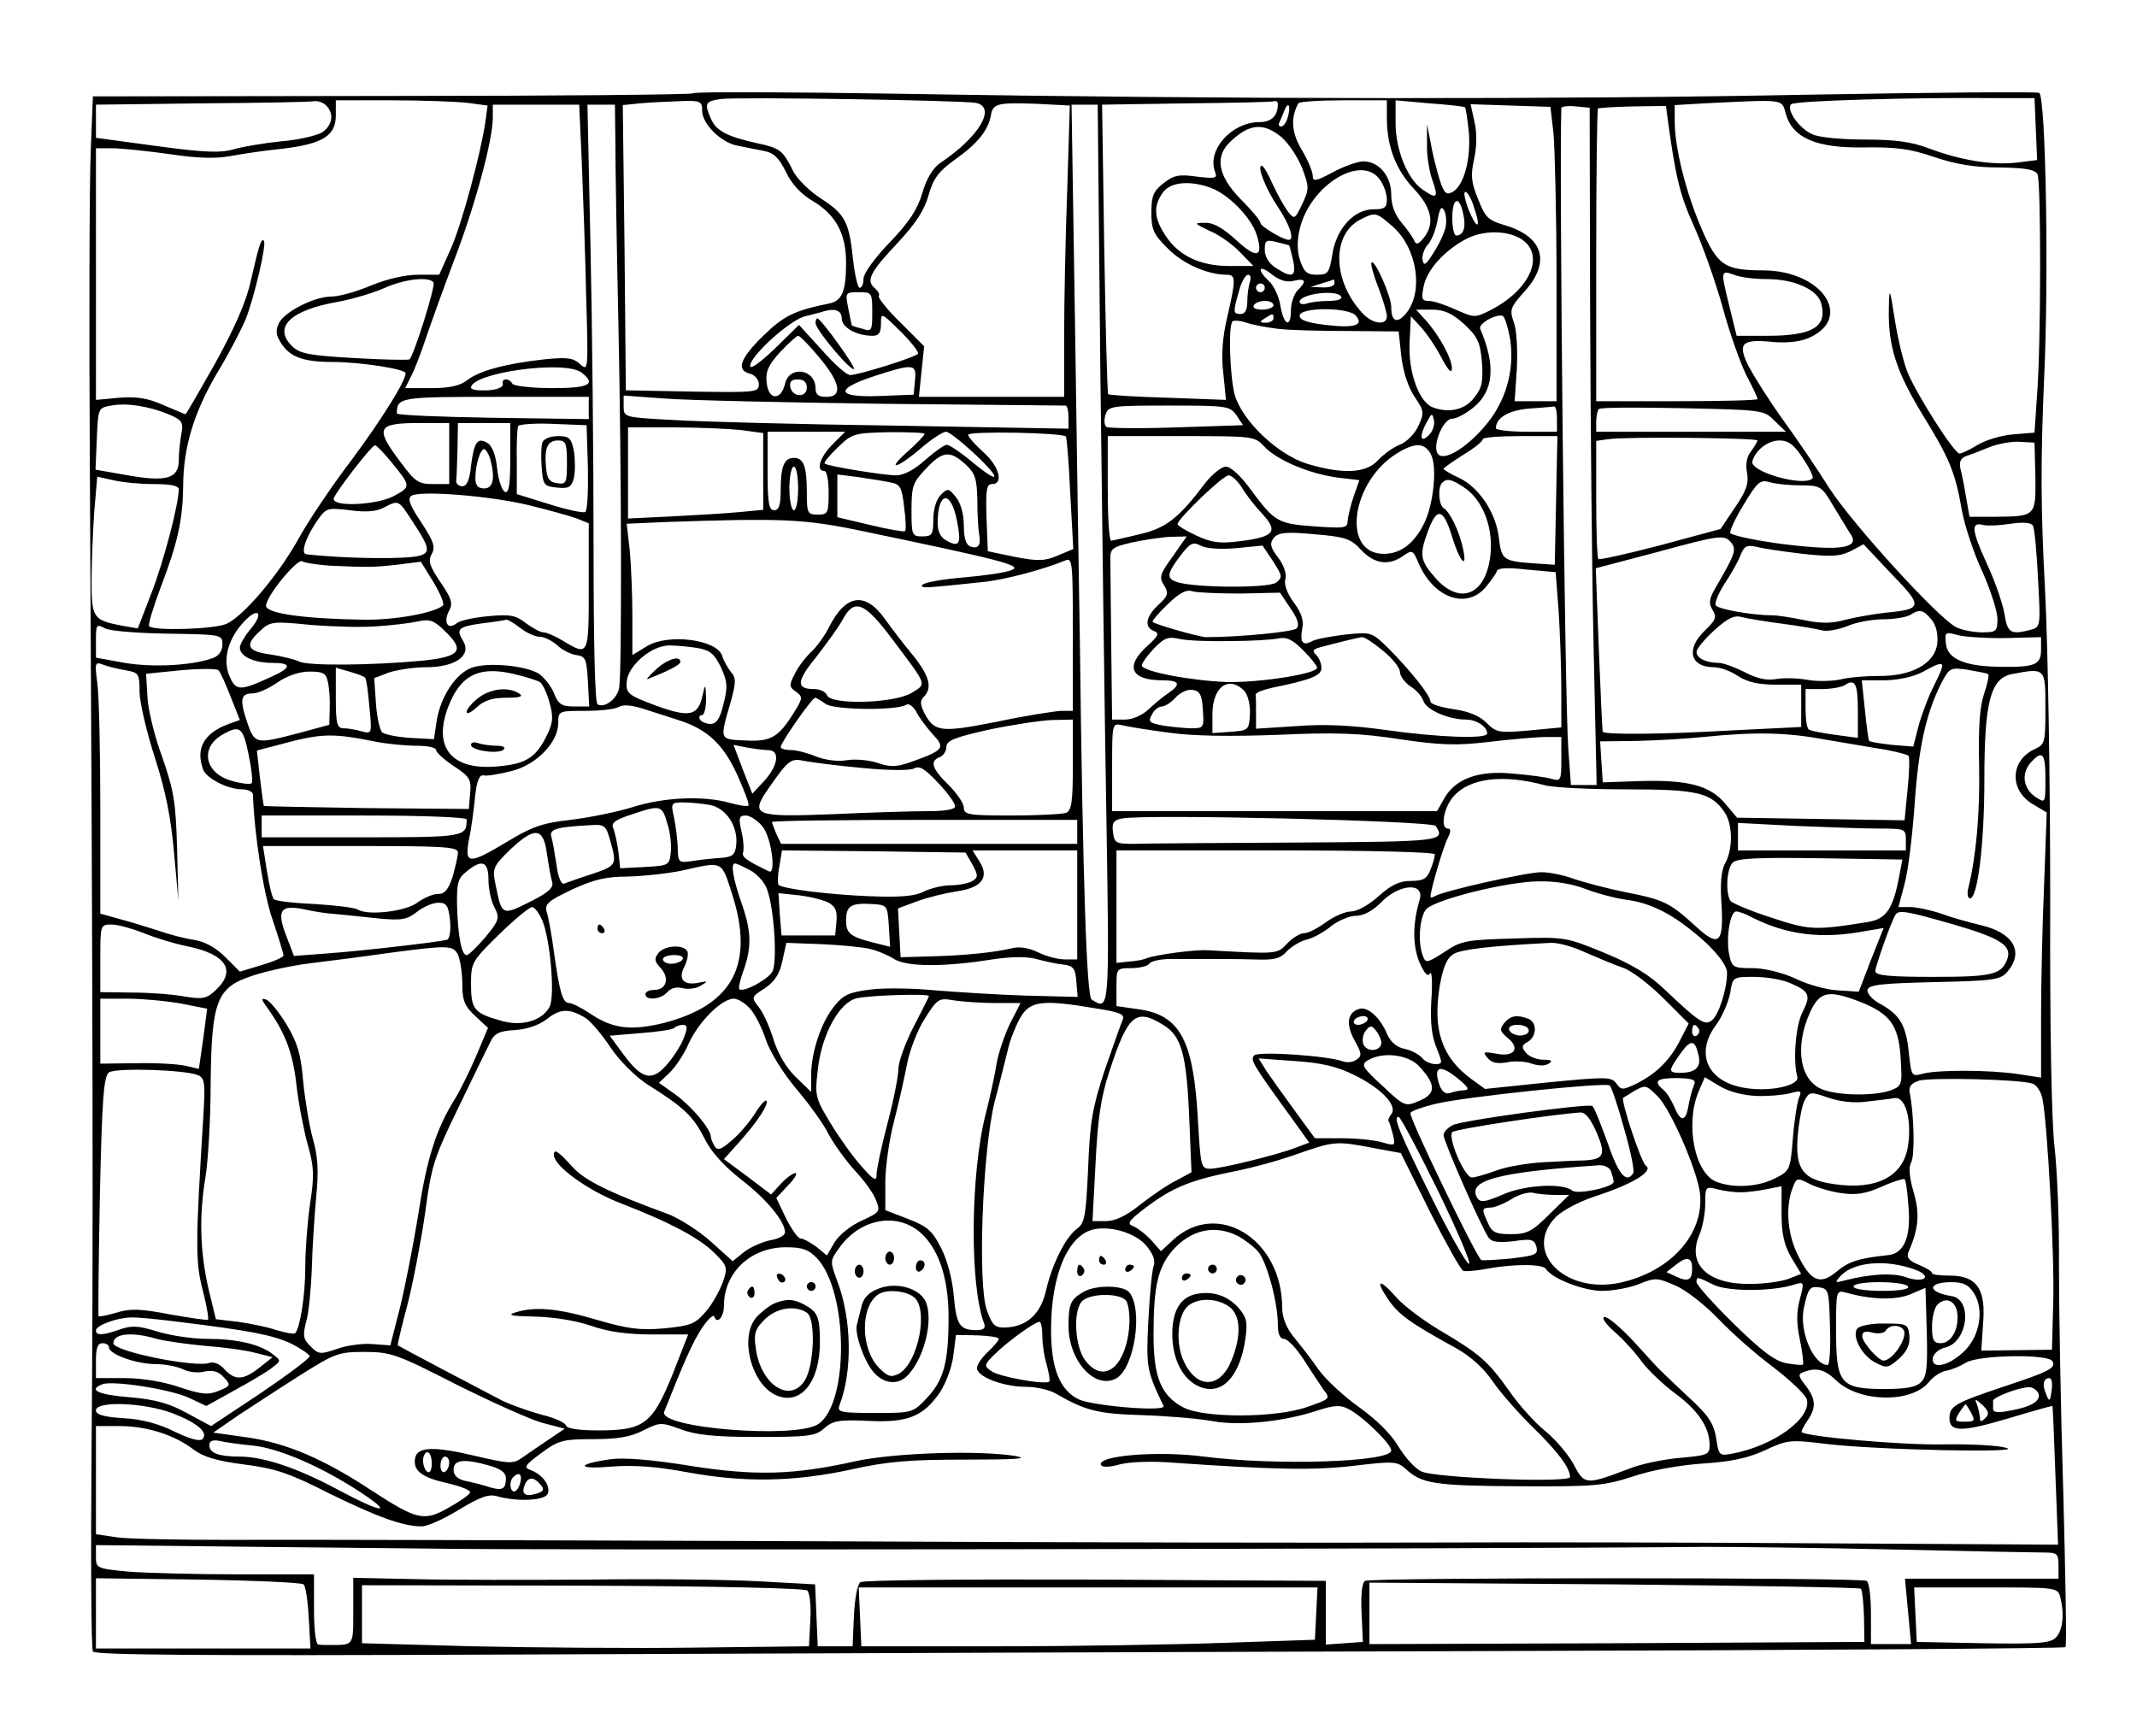 <?xml version="1.0" standalone="no"?>
<!DOCTYPE svg PUBLIC "-//W3C//DTD SVG 20010904//EN"
 "http://www.w3.org/TR/2001/REC-SVG-20010904/DTD/svg10.dtd">
<svg version="1.0" xmlns="http://www.w3.org/2000/svg"
 width="490pt" height="398pt" viewBox="0 0 490 398"
 preserveAspectRatio="xMidYMid meet">

<g transform="translate(0,398) scale(0.1,-0.1)"
fill="#000000" stroke="none">
<path d="M1589 3766 c-3 -3 -314 -6 -691 -6 l-685 -1 -5 -127 c-3 -70 -4 -392
-2 -717 7 -1254 8 -1807 4 -2250 -2 -253 -1 -465 3 -472 5 -8 238 -10 945 -7
515 2 1530 6 2255 8 725 2 1320 6 1323 9 3 3 0 162 -5 353 -6 192 -10 428 -10
524 1 96 -4 217 -10 269 -7 58 -11 273 -10 567 0 270 -5 577 -12 714 -10 187
-10 294 -2 482 11 231 4 640 -11 655 -3 3 -239 1 -523 -4 -555 -11 -1328 -11
-2088 2 -259 4 -473 5 -476 1z m649 -22 c47 -10 8 -77 -81 -137 -17 -11 -32
-35 -42 -69 -11 -38 -30 -67 -75 -114 -34 -35 -60 -71 -60 -83 0 -12 -4 -21
-9 -21 -4 0 -11 29 -15 65 -9 86 -18 104 -74 140 -26 17 -55 45 -64 64 -23 46
-29 51 -79 62 -69 15 -96 28 -108 55 -17 37 -14 42 22 47 42 5 555 -3 585 -9z
m2430 -60 l3 -71 -48 -6 c-56 -6 -126 5 -201 33 -39 15 -77 20 -147 20 -52 0
-105 5 -119 12 -31 13 -61 57 -49 69 8 8 273 16 483 14 l75 0 3 -71z m-3920
54 c19 -19 14 -46 -10 -62 -13 -7 -54 -17 -93 -20 -38 -4 -87 -12 -108 -18
-30 -9 -67 -8 -177 7 l-140 19 0 38 0 38 243 3 c133 1 249 3 258 5 8 1 20 -3
27 -10z m325 6 l45 -6 -5 -37 c-11 -75 -55 -238 -80 -293 l-26 -58 -49 0 c-29
0 -72 -10 -108 -25 -33 -14 -73 -25 -90 -25 -39 0 -106 -34 -120 -60 -7 -14
-8 -26 0 -39 20 -38 51 -51 122 -51 63 0 168 -16 168 -26 0 -18 -55 -106 -124
-199 -46 -60 -99 -140 -119 -176 -47 -86 -130 -184 -169 -200 -29 -12 -165
-16 -176 -5 -3 3 9 43 26 88 40 104 51 157 52 233 0 89 25 170 78 260 27 44
55 99 65 122 20 51 49 174 42 181 -6 6 -11 -9 -30 -92 -10 -47 -37 -108 -81
-188 -37 -65 -67 -118 -69 -118 -1 0 -24 10 -50 21 -36 16 -61 20 -101 17
l-54 -5 0 289 0 288 43 0 c23 -1 81 -7 130 -14 60 -9 102 -10 135 -4 26 5 80
13 120 17 92 11 122 30 122 76 l0 35 129 0 c70 0 149 -3 174 -6z m537 -18 c0
-30 43 -73 81 -80 16 -3 43 -9 60 -12 23 -4 35 -16 51 -48 13 -28 35 -52 65
-69 50 -31 73 -74 73 -139 0 -66 -9 -88 -39 -94 -79 -16 -104 -28 -151 -74
-53 -52 -63 -79 -30 -87 11 -3 20 -14 20 -24 0 -19 -8 -19 -152 -17 l-153 3
-3 327 -4 327 39 4 c21 2 62 4 91 5 48 2 52 0 52 -22z m837 -183 c-4 -108 -7
-258 -7 -335 l0 -138 -166 0 -167 0 6 58 6 58 -54 54 c-30 29 -52 57 -50 61 3
4 -2 12 -10 19 -20 17 -9 37 55 105 40 43 60 74 69 107 11 39 23 55 62 83 51
36 75 67 81 100 4 28 16 30 104 27 l77 -4 -6 -195z m483 198 c0 -27 -15 -41
-42 -41 -64 0 -121 -64 -102 -114 6 -15 1 -16 -42 -11 -41 6 -53 3 -76 -15
-23 -18 -28 -29 -28 -67 0 -39 5 -51 38 -83 34 -35 91 -60 135 -60 21 0 21
-11 1 -97 -11 -46 -14 -88 -9 -129 l6 -61 -133 5 c-73 2 -135 6 -137 8 -2 2
-6 152 -9 334 l-5 330 194 3 c107 1 197 3 202 5 4 1 7 -2 7 -7z m250 -32 c0
-65 21 -119 62 -162 41 -44 49 -80 22 -113 -11 -14 -17 -16 -21 -6 -3 7 -16
26 -29 41 -16 19 -24 41 -24 65 0 42 -28 76 -64 76 -12 0 -44 -11 -70 -25 -39
-21 -46 -22 -46 -8 0 9 -11 36 -25 59 -24 40 -26 74 -8 107 2 4 49 7 104 7
l99 0 0 -41z m179 25 c2 -2 6 -28 9 -58 5 -62 -12 -122 -37 -136 -15 -8 -20
-3 -30 28 -6 20 -16 57 -20 82 l-9 45 0 -45 c-1 -25 5 -62 12 -82 15 -42 11
-46 -23 -22 -34 24 -61 91 -61 151 l0 53 78 -7 c42 -3 79 -7 81 -9z m736 -16
c16 -55 71 -78 180 -76 71 1 105 -3 160 -22 50 -17 93 -24 150 -24 61 -1 82
-5 87 -16 8 -19 8 -385 -1 -503 l-6 -89 -48 -4 c-27 -2 -64 -13 -82 -24 -18
-11 -37 -20 -42 -20 -12 0 -97 133 -119 186 -9 22 -22 75 -29 119 -12 77 -13
78 -14 28 -2 -87 17 -145 78 -245 62 -101 74 -130 90 -221 6 -32 26 -94 46
-137 19 -42 35 -92 35 -109 0 -29 -3 -31 -35 -31 -19 0 -45 5 -58 11 -39 17
-240 238 -292 319 -26 41 -73 111 -105 155 -32 44 -67 100 -80 124 -27 54 -17
64 54 57 30 -3 61 0 81 8 107 45 35 155 -101 156 -90 0 -106 11 -143 97 -35
81 -61 184 -61 245 l0 37 68 4 c187 9 177 11 187 -25z m-2761 -110 c3 -73 8
-211 10 -307 5 -171 5 -173 -14 -156 -16 15 -30 16 -82 11 -89 -10 -149 -26
-177 -48 -17 -13 -41 -18 -83 -18 l-59 0 14 28 c8 15 22 52 32 82 10 30 39
111 65 180 49 127 90 278 90 331 l0 29 99 0 99 0 6 -132z m77 45 c0 -49 3
-236 7 -418 7 -325 8 -781 2 -830 -3 -26 -33 -50 -50 -40 -6 4 -9 146 -9 363
0 196 -3 504 -7 685 l-7 327 31 0 32 0 1 -87z m1112 -525 c4 -337 10 -801 14
-1030 7 -438 7 -436 -34 -410 -11 7 -20 253 -27 822 -2 118 -7 443 -11 723
l-8 507 30 0 30 0 6 -612z m430 584 c-3 -12 -10 -22 -15 -22 -5 0 -7 3 -5 8 2
4 7 16 11 26 9 25 17 16 9 -12z m609 -37 c3 -33 7 -185 7 -337 l0 -278 -48 0
-48 0 5 74 c2 42 0 88 -7 107 -10 29 -8 34 24 70 62 68 44 127 -46 153 -37 11
-44 18 -60 60 -16 38 -17 55 -9 91 6 28 7 60 1 85 l-9 41 91 -3 92 -3 7 -60z
m84 -401 c1 -253 4 -602 8 -776 l7 -318 -30 0 -29 0 -6 83 c-8 104 -21 1325
-16 1469 0 4 15 6 33 4 l32 -3 1 -459z m178 432 c18 -132 28 -173 59 -242 20
-44 50 -128 67 -189 16 -60 42 -131 55 -157 14 -26 25 -50 25 -53 0 -3 -83 -5
-185 -5 l-185 0 0 333 c0 184 2 336 4 338 3 2 39 4 80 5 l76 1 4 -31z m-885
-41 c16 -14 37 -46 47 -71 16 -43 16 -47 0 -82 -17 -35 -18 -36 -33 -17 -8 11
-24 39 -35 63 -10 23 -21 42 -25 42 -12 0 10 -55 38 -96 26 -39 38 -74 24 -74
-13 0 -65 31 -65 39 0 5 -20 29 -45 54 -53 54 -61 99 -22 134 43 40 75 42 116
8z m225 -97 c9 -12 16 -33 16 -45 0 -19 -5 -23 -31 -23 -45 0 -85 -45 -94
-103 -7 -43 -10 -47 -35 -47 -23 0 -30 6 -39 33 -7 20 -7 46 -1 71 23 101 142
174 184 114z m-387 -19 c40 -15 91 -67 104 -106 17 -53 1 -58 -47 -13 -30 27
-52 40 -71 39 -26 0 -26 -1 12 -19 22 -9 53 -32 69 -49 l30 -31 -55 0 c-66 0
-116 23 -146 69 -27 40 -29 68 -7 99 17 25 63 29 111 11z m603 -45 c17 -49 7
-53 -13 -4 -8 22 -12 40 -7 40 5 0 14 -16 20 -36z m-25 -14 c7 -31 1 -50 -16
-50 -5 0 -9 18 -9 40 0 47 16 53 25 10z m-40 -29 c-2 -12 -14 -39 -27 -59 -18
-29 -23 -33 -26 -19 -2 10 3 26 11 35 9 9 19 34 23 56 5 28 9 35 15 24 5 -8 6
-25 4 -37z m-121 -1 c56 -50 71 -150 29 -200 -20 -23 -33 -17 -33 16 0 25 -38
110 -45 102 -3 -2 4 -28 15 -56 11 -29 20 -59 20 -67 0 -23 -34 -18 -57 8 -68
74 -70 180 -3 214 34 17 35 17 74 -17z m309 -41 c33 -41 -5 -109 -85 -150 -36
-18 -37 -18 -80 1 -24 11 -51 20 -62 20 -16 0 -17 5 -12 32 7 38 46 82 96 109
47 26 117 20 143 -12z m-547 -2 c1 -1 5 -17 9 -34 8 -38 -2 -42 -40 -17 -16
10 -25 26 -25 41 0 22 3 24 27 18 16 -4 29 -7 29 -8z m10 -81 c28 7 31 -1 9
-22 -8 -9 -15 -29 -15 -45 0 -42 -16 -36 -24 9 -3 21 -15 47 -26 57 -29 27
-24 40 6 16 18 -14 34 -19 50 -15z m1086 4 c62 0 116 -24 124 -56 14 -54 -20
-74 -125 -74 l-69 0 -16 65 c-21 85 -21 86 10 75 14 -6 48 -10 76 -10z m-1186
-6 c-3 -9 -6 -29 -6 -45 0 -19 -5 -29 -15 -29 -18 0 -18 4 -4 53 5 20 15 37
21 37 5 0 7 -7 4 -16z m-1872 -2 c5 -8 -45 -167 -55 -176 -2 -2 -59 -1 -127 3
-105 6 -125 10 -143 28 -43 43 -3 82 106 101 33 6 80 20 105 31 46 21 105 28
114 13z m2066 -2 c0 -5 -12 -10 -27 -9 l-28 1 25 8 c14 4 26 8 28 9 1 1 2 -3
2 -9z m-160 -10 c0 -5 -4 -10 -10 -10 -5 0 -10 5 -10 10 0 6 5 10 10 10 6 0
10 -4 10 -10z m-900 -56 c0 -42 -1 -45 -22 -38 -13 3 -24 7 -25 8 0 0 -4 18
-8 39 -7 36 -7 37 24 37 30 0 31 -1 31 -46z m1075 36 c4 -6 -8 -10 -29 -10
-19 0 -41 -3 -50 -6 -9 -3 -16 -1 -16 4 0 18 85 29 95 12z m-155 -20 c0 -5
-12 -10 -26 -10 -14 0 -23 4 -19 10 3 6 15 10 26 10 10 0 19 -4 19 -10z m-990
-30 c0 -21 34 -40 71 -40 14 0 19 7 19 27 0 27 0 27 45 -17 24 -24 42 -47 40
-51 -5 -8 -136 -49 -156 -49 -8 0 -37 26 -65 58 l-52 57 -56 -55 c-35 -33 -56
-48 -56 -39 0 23 93 107 127 114 15 4 33 8 38 10 28 9 45 4 45 -15z m1179 6
c19 -22 -3 -29 -70 -21 -41 5 -59 11 -59 21 0 20 113 20 129 0z m248 -19 c31
-29 37 -41 41 -88 3 -45 0 -59 -18 -81 -21 -28 -58 -36 -95 -22 -31 12 -56 80
-53 147 l3 62 23 -25 c13 -14 34 -45 47 -70 16 -30 24 -38 24 -25 1 22 -30 78
-62 113 l-20 22 36 0 c28 0 46 -8 74 -33z m-437 13 c0 -5 -8 -10 -17 -10 -15
0 -16 2 -3 10 19 12 20 12 20 0z m543 -50 c10 -71 -11 -143 -59 -198 -42 -49
-91 -79 -106 -64 -16 16 10 82 32 82 10 0 32 12 49 26 46 38 51 96 15 180 -5
11 34 34 51 30 5 -1 13 -27 18 -56z m-533 26 c25 -3 97 -5 161 -5 l116 -1 6
-56 c4 -35 15 -70 30 -93 23 -34 23 -38 9 -68 -8 -18 -27 -37 -43 -43 -15 -6
-37 -22 -50 -36 -27 -29 -79 -32 -160 -8 -68 20 -151 99 -168 159 -11 42 -15
158 -5 168 3 3 18 2 32 -3 15 -5 47 -11 72 -14z m-1052 -65 c49 -58 55 -91 17
-91 -18 0 -25 5 -25 19 0 45 -60 54 -70 11 -9 -39 -38 -38 -42 2 -3 26 3 40
31 71 19 20 38 37 41 37 4 0 26 -22 48 -49z m-545 -35 c35 -27 19 -36 -67 -36
-47 0 -88 5 -91 10 -8 14 -26 13 -22 -1 1 -7 -14 -13 -35 -14 -21 -1 -38 1
-38 6 0 34 214 64 253 35z m765 -18 l-3 -33 -77 -3 c-100 -4 -106 15 -15 45
92 30 99 29 95 -9z m-248 -17 c0 -24 -34 -22 -38 2 -2 12 3 17 17 17 14 0 21
-6 21 -19z m-500 -47 l0 -25 -220 3 c-121 2 -220 6 -220 10 0 37 7 38 226 38
l214 0 0 -26z m679 10 c223 -2 409 -4 414 -4 4 0 7 -12 7 -27 l0 -26 -397 7
c-219 3 -449 9 -510 13 -112 6 -113 6 -113 31 l0 25 96 -7 c53 -4 279 -9 503
-12z m-1640 -25 c28 -12 32 -18 27 -43 -3 -16 -6 -43 -6 -61 0 -43 -29 -51
-122 -34 l-69 12 3 71 c3 70 3 71 33 76 36 7 89 -2 134 -21z m2446 -1 l15 -23
-152 -5 c-84 -3 -157 -2 -161 1 -5 4 -6 16 -2 28 6 20 13 21 145 21 133 0 140
-1 155 -22z m735 -8 l0 -30 -70 0 c-38 0 -70 4 -70 8 0 24 29 41 75 45 28 2
53 4 58 5 4 1 7 -11 7 -28z m499 -5 l26 -25 -218 0 -217 0 0 23 c0 13 3 26 6
29 3 4 89 4 192 2 183 -4 187 -4 211 -29z m-793 -33 c-20 -20 -22 -1 -4 31 11
20 12 21 16 3 2 -10 -3 -26 -12 -34z m-2246 -42 l0 -70 -37 0 c-34 0 -42 6
-75 51 -59 78 -54 89 44 89 l68 0 0 -70z m140 -11 c0 -60 -3 -80 -12 -77 -7 3
-15 26 -18 53 -3 30 -11 52 -22 59 -23 14 -31 3 -38 -52 -3 -33 -10 -47 -20
-47 -8 0 -15 6 -14 13 1 6 2 39 3 72 l1 60 60 0 60 0 0 -81z m178 -21 c1 -53
-1 -99 -6 -102 -4 -3 -42 5 -83 18 l-74 23 0 74 c-1 41 1 78 3 82 2 4 38 7 80
5 l77 -3 3 -97z m350 86 l52 -7 0 -88 0 -88 -52 -5 c-29 -3 -99 -7 -155 -10
l-103 -5 0 104 0 105 103 0 c56 0 126 -3 155 -6z m211 -33 c-29 -29 -39 -61
-19 -61 6 0 10 -22 10 -50 0 -47 -2 -50 -25 -50 -23 0 -25 3 -25 49 0 62 -7
81 -30 81 -22 0 -30 -19 -30 -76 0 -32 -4 -44 -15 -44 -12 0 -15 17 -15 90 l0
90 89 0 89 0 -29 -29z m211 24 c0 -3 -16 -20 -35 -37 -54 -47 -33 -46 23 1 26
23 54 41 61 41 14 0 111 -89 111 -102 0 -6 -22 9 -49 31 -27 23 -54 41 -60 41
-6 0 -28 -16 -50 -35 -24 -22 -49 -35 -66 -35 -29 0 -157 21 -164 27 -3 2 11
19 30 37 33 32 37 33 117 35 45 0 82 -1 82 -4z m324 -6 c2 -2 7 -61 10 -131
l7 -127 -36 -15 c-30 -13 -45 -13 -98 -3 l-62 13 -3 77 c-2 64 0 77 13 77 27
0 16 41 -20 73 -19 17 -35 35 -35 40 0 9 216 5 224 -4z m455 -23 c29 -31 102
-62 167 -71 l51 -6 -13 -37 c-7 -20 -13 -46 -14 -56 0 -17 -6 -18 -76 -13 -84
6 -91 10 -146 84 -22 31 -46 53 -57 53 -10 0 -31 -17 -47 -37 -61 -81 -90
-104 -151 -118 -32 -8 -61 -14 -65 -15 -5 0 -8 54 -8 120 l0 120 168 0 c165 0
169 0 191 -24z m669 -123 l-3 -148 -45 3 c-73 5 -77 8 -83 57 -6 58 -45 117
-91 139 -20 9 -36 19 -36 21 0 2 20 16 45 32 25 15 45 31 45 36 0 4 38 7 85 7
l86 0 -3 -147z m462 137 c-1 -3 -7 -14 -15 -25 -10 -12 -13 -30 -9 -50 4 -24
-2 -41 -28 -79 l-33 -49 -137 -37 c-76 -20 -140 -34 -143 -32 -3 3 -5 65 -5
138 l0 133 28 4 c36 6 342 3 342 -3z m104 -41 c15 -22 25 -43 22 -46 -20 -20
-144 15 -138 39 7 26 36 48 62 48 21 0 34 -10 54 -41z m533 -42 c1 -91 1 -91
-92 -92 l-59 0 -8 45 c-4 25 -10 55 -13 66 -3 15 1 24 13 28 9 3 33 12 52 20
19 8 51 14 70 13 l35 -2 2 -78z m-3771 35 c47 -57 47 -58 6 -80 -39 -20 -137
-25 -137 -6 0 10 87 123 95 123 3 0 19 -16 36 -37z m2385 16 c15 -28 6 -115
-16 -159 -23 -46 -54 -69 -92 -69 -98 0 -75 166 31 231 41 25 63 24 77 -3z
m-2157 -10 c12 -45 7 -68 -14 -68 -14 0 -20 7 -20 23 0 31 11 67 20 67 4 0 10
-10 14 -22z m1090 -13 c22 -20 26 -33 27 -82 0 -32 2 -67 4 -77 5 -26 -2 -36
-20 -29 -10 3 -15 20 -15 48 0 26 -7 51 -18 65 -17 21 -19 21 -35 5 -10 -10
-17 -32 -17 -56 0 -35 -3 -39 -25 -39 -24 0 -25 3 -25 60 0 55 3 64 33 95 38
41 55 43 91 10z m-384 -55 c0 -27 -4 -50 -10 -50 -5 0 -10 23 -10 50 0 28 5
50 10 50 6 0 10 -22 10 -50z m-1477 10 c39 0 57 -4 57 -12 -1 -37 -34 -163
-62 -236 l-32 -83 -35 6 c-68 13 -71 18 -71 103 0 42 3 114 6 158 l7 81 36 -8
c20 -5 62 -9 94 -9z m1688 4 c23 -4 27 -11 32 -56 4 -29 5 -54 2 -56 -2 -2
-38 4 -79 14 l-76 18 0 49 0 49 48 -6 c26 -4 59 -9 73 -12z m806 -11 c9 -16
30 -43 47 -61 38 -41 28 -53 -51 -63 -47 -6 -66 -3 -100 13 -24 11 -43 23 -43
26 0 12 104 112 117 112 7 0 20 -12 30 -27z m509 0 c42 -27 67 -88 62 -150 -8
-96 -69 -124 -127 -58 -36 41 -37 53 -15 112 20 51 34 46 54 -19 17 -56 35
-75 25 -28 -8 40 -30 86 -45 95 -11 7 -14 48 -3 58 10 11 22 8 49 -10z m774 4
c44 0 47 -2 73 -46 15 -25 33 -54 39 -64 21 -28 -7 -38 -92 -31 -69 5 -165 21
-182 31 -4 2 9 31 29 64 33 55 39 60 62 53 14 -4 46 -7 71 -7z m-2915 -46 c44
-11 92 -24 108 -30 l27 -11 0 -145 c0 -159 0 -160 -58 -125 -18 11 -39 20 -46
20 -7 0 -25 10 -40 21 -23 18 -36 21 -87 16 -33 -3 -66 -10 -73 -17 -20 -15
-30 4 -16 30 9 17 5 28 -20 65 -25 37 -29 48 -20 65 9 16 4 29 -24 72 -26 39
-32 54 -23 61 19 13 183 0 272 -22z m979 -34 c11 -54 6 -63 -23 -47 -14 7 -21
21 -21 40 0 73 30 78 44 7z m-1246 -6 c37 -56 39 -68 15 -75 -29 -9 -173 -7
-260 3 -15 1 -2 40 27 81 18 25 22 26 72 20 37 -5 61 -3 78 6 35 18 33 19 68
-35z m1016 -16 c332 -69 382 -82 356 -92 -14 -6 -63 -13 -110 -17 -47 -4 -89
-11 -95 -17 -6 -6 7 -7 35 -4 25 2 70 7 100 10 48 4 140 28 193 50 16 7 17 -5
17 -169 l0 -176 -27 0 c-16 -1 -82 -11 -147 -25 -128 -25 -143 -24 -166 19
-10 20 -11 29 -2 38 21 21 13 49 -26 97 -21 25 -48 61 -61 79 -46 66 -91 61
-130 -16 -10 -20 -29 -46 -41 -57 -12 -11 -29 -33 -37 -49 -14 -27 -14 -31 2
-42 16 -12 16 -15 -4 -47 -36 -58 -53 -68 -112 -65 -60 3 -59 0 -34 87 13 46
13 57 1 70 -7 9 -17 26 -20 37 -12 38 -125 52 -173 22 l-33 -20 0 90 c0 49 -3
117 -6 150 l-7 61 89 4 c263 9 315 7 438 -18z m2709 -111 c6 -109 6 -112 -16
-118 -47 -12 -54 -8 -61 37 -4 23 -22 76 -41 116 -35 77 -36 95 -7 87 10 -2
37 -1 62 3 28 4 47 3 51 -4 4 -5 9 -60 12 -121z m-1552 65 c30 -32 63 -37 96
-14 21 15 23 14 36 -17 34 -79 109 -106 153 -55 12 14 24 31 26 37 2 8 24 9
69 4 l66 -6 7 -91 c3 -49 6 -129 6 -177 l0 -88 -74 -7 c-69 -6 -75 -5 -98 18
-16 16 -41 26 -76 31 -29 4 -52 12 -52 17 0 14 -44 69 -95 121 -40 39 -40 39
-100 33 -32 -4 -67 -10 -76 -15 -22 -12 -29 -3 -23 29 4 18 -2 36 -19 59 -15
20 -23 41 -20 53 4 12 -3 33 -16 50 -19 25 -20 33 -10 46 11 12 27 14 93 8 71
-6 83 -10 107 -36z m-432 -15 c-29 -40 -32 -47 -20 -66 11 -18 10 -24 -13 -45
-29 -27 -33 -51 -10 -60 13 -5 10 -11 -15 -34 -52 -47 -39 -79 35 -79 39 0 43
-9 12 -30 -12 -8 -32 -25 -45 -37 -14 -13 -36 -23 -53 -23 l-30 0 -2 165 c-1
91 -2 179 -2 197 -1 30 2 33 49 44 28 6 67 12 88 13 l38 1 -32 -46z m1281 31
c12 -15 8 -27 -36 -102 -15 -26 -17 -36 -7 -52 10 -16 7 -23 -18 -47 -44 -42
-34 -84 21 -84 14 0 39 -9 55 -20 21 -14 47 -20 88 -20 l57 0 0 -48 0 -49
-162 -8 c-156 -9 -287 -10 -293 -3 -1 2 -5 87 -9 189 l-7 186 133 35 c155 42
162 43 178 23z m-1136 -12 l61 6 24 -36 c22 -34 22 -37 7 -49 -18 -13 -185
-12 -226 1 -26 8 -25 19 6 60 23 30 29 33 47 24 12 -7 45 -9 81 -6z m1300 -13
c65 -7 84 -6 109 6 l30 16 64 -68 c73 -75 72 -81 -14 -89 -26 -3 -67 -10 -91
-16 -32 -9 -57 -9 -95 -1 -29 6 -61 11 -72 11 -46 0 -126 14 -131 23 -3 5 6
27 20 49 15 22 31 51 37 66 8 21 14 24 37 19 15 -4 63 -11 106 -16z m-3379
-27 c89 -4 99 -4 155 2 l55 7 29 -47 c15 -25 25 -49 22 -53 -18 -17 -109 -34
-181 -33 -136 2 -225 14 -225 32 0 22 72 109 83 102 7 -4 35 -8 62 -10z m2090
-64 l90 2 24 -36 c17 -24 21 -39 14 -46 -8 -8 -131 -20 -208 -20 -13 0 -117
29 -122 35 -2 2 13 20 34 40 28 27 43 35 58 30 11 -3 61 -5 110 -5z m-798
-106 c81 -108 78 -100 43 -122 -40 -24 -185 -28 -194 -5 -3 8 -16 14 -30 14
-41 0 -40 18 6 74 23 30 51 68 60 85 27 50 50 41 115 -46z m-1472 25 c-14 -16
-25 -36 -25 -43 0 -20 32 -35 74 -35 46 0 45 -11 -2 -32 -72 -33 -81 -33 -96
2 -16 38 -3 86 34 125 32 34 46 20 15 -17z m3854 21 c11 -14 15 -33 13 -55 -6
-46 -59 -75 -135 -74 -28 0 -68 -3 -87 -8 -19 -4 -53 -5 -75 -1 -21 4 -54 5
-72 2 -22 -4 -45 1 -73 16 -22 11 -49 21 -59 21 -29 0 -51 11 -51 25 0 7 18
29 41 50 31 28 46 35 63 30 11 -3 53 -10 91 -15 39 -5 79 -12 91 -15 12 -4 38
1 59 9 20 9 58 16 84 16 25 0 53 5 61 10 22 14 30 12 49 -11z m-3564 -15 c33
2 75 7 93 11 27 6 37 3 63 -23 46 -44 34 -58 -53 -67 -119 -11 -262 -12 -282
-2 -10 5 -39 12 -64 16 -55 7 -62 21 -27 53 24 23 29 24 118 15 50 -4 119 -6
152 -3z m328 -4 c14 -11 34 -20 44 -20 11 0 28 -9 40 -19 11 -11 31 -21 44
-23 22 -3 24 -9 27 -60 l3 -58 -34 0 c-29 0 -37 5 -47 31 -7 17 -23 36 -34 44
-31 19 -117 27 -154 14 -37 -13 -73 -68 -81 -124 l-6 -40 -55 3 c-30 2 -59 8
-64 13 -5 5 -12 35 -14 66 l-4 58 34 13 c19 6 57 12 85 12 67 0 105 27 85 60
-17 28 -12 33 46 41 26 3 50 7 53 8 4 0 18 -8 32 -19z m-807 -13 c122 -2 124
-2 124 -25 0 -14 -8 -26 -22 -31 -46 -17 -137 -22 -202 -11 l-66 12 0 39 c0
37 1 39 21 28 12 -6 76 -11 145 -12z m4217 -10 l77 2 0 -29 c0 -34 -14 -40
-88 -39 -84 0 -126 17 -130 52 -3 28 -3 29 30 20 18 -4 68 -7 111 -6z m-1783
-7 c47 0 97 3 111 6 20 4 33 -3 57 -27 18 -18 32 -36 32 -40 0 -14 -128 -34
-205 -33 -84 3 -195 24 -197 38 0 5 12 22 27 38 24 25 33 29 59 23 17 -4 69
-6 116 -5z m351 -22 c21 -17 39 -39 39 -49 0 -9 11 -24 24 -33 14 -8 27 -24
30 -34 7 -20 58 -42 97 -42 24 0 49 -16 49 -32 0 -13 -111 -9 -232 8 -78 11
-142 14 -205 9 l-93 -6 0 35 c0 20 0 39 -1 43 0 5 17 11 38 16 89 18 113 28
113 45 0 10 -5 23 -12 30 -9 9 -8 12 3 16 17 5 91 24 102 25 5 1 26 -13 48
-31z m-1571 6 c28 -5 38 -13 53 -44 15 -33 16 -45 6 -84 -8 -34 -16 -46 -30
-46 -10 0 -21 5 -24 10 -3 6 -1 10 4 10 6 0 10 17 10 38 -1 35 -2 35 -8 8 -10
-48 -30 -52 -107 -24 -64 24 -69 28 -67 55 3 37 57 83 98 83 16 0 46 -3 65 -6z
m-1312 -51 c30 -5 32 -8 32 -49 0 -24 16 -92 35 -151 25 -77 37 -139 44 -218
l10 -110 -3 120 c-3 105 -7 131 -34 209 -18 48 -33 111 -34 139 l-3 52 79 8
c44 4 83 4 87 0 4 -4 17 -32 28 -61 l21 -53 -28 -10 c-55 -21 -74 -56 -56
-104 8 -20 56 -45 89 -45 14 0 25 -6 25 -12 3 -90 24 -227 45 -287 14 -41 25
-78 25 -82 0 -4 -23 -14 -50 -22 l-50 -15 -33 33 c-22 22 -47 36 -73 40 -21 3
-59 13 -84 22 -25 8 -64 20 -87 26 l-43 12 0 241 c0 133 -3 263 -7 289 -6 45
-5 48 13 41 10 -4 34 -10 52 -13z m4148 -32 c-14 -27 -30 -70 -37 -96 l-12
-47 -49 4 c-27 3 -50 7 -52 9 -2 2 -6 34 -10 72 l-7 67 53 0 c33 1 66 8 88 20
51 28 53 25 26 -29z m-3599 15 c3 -2 7 -32 10 -67 6 -62 6 -62 -18 -56 -13 4
-32 7 -41 7 -15 0 -18 10 -18 69 l0 70 31 -9 c18 -5 34 -11 36 -14z m401 -10
c6 -4 16 -25 22 -47 9 -32 8 -46 -5 -73 -25 -52 -47 -67 -110 -73 -114 -12
-157 47 -112 149 28 62 69 80 143 63 27 -6 55 -15 62 -19z m3321 18 c2 -2 -2
-23 -10 -46 -10 -30 -13 -80 -11 -166 2 -108 -7 -207 -25 -279 -3 -13 -1 -23
4 -23 18 0 33 127 33 272 0 177 14 232 62 242 78 15 78 15 78 -77 0 -80 -1
-84 -25 -95 -56 -26 -58 -94 -4 -126 l32 -19 -6 -165 c-4 -91 -7 -228 -7 -304
l0 -139 -52 8 c-67 10 -185 10 -219 1 -26 -7 -26 -6 -32 46 -6 65 -21 89 -64
113 -19 10 -32 24 -31 33 3 12 31 15 153 18 137 3 152 5 168 24 39 46 13 90
-63 107 -25 6 -65 17 -89 26 -24 8 -56 15 -71 15 l-27 0 14 53 c8 28 18 111
23 182 9 131 26 208 61 278 19 36 21 37 62 31 23 -4 44 -8 46 -10z m-3807 -19
c3 -13 5 -41 4 -61 l-1 -36 -70 -19 c-100 -26 -101 -26 -119 27 -17 51 -14 64
14 64 11 0 36 11 56 25 23 16 51 25 74 25 32 0 38 -4 42 -25z m3508 -67 l0
-60 -52 7 c-29 4 -56 9 -60 12 -5 2 -8 24 -8 49 l0 44 38 0 c20 0 44 4 52 9
24 16 30 3 30 -61z m-1407 48 c8 -9 14 -31 13 -53 -2 -37 -3 -38 -44 -41 l-42
-3 0 43 c0 63 37 90 73 54z m-95 -43 c3 -41 2 -43 -25 -43 -15 0 -45 3 -65 6
-33 6 -36 9 -27 25 5 11 16 19 23 19 7 0 21 9 31 20 11 12 28 20 39 18 17 -2
22 -11 24 -45z m-865 13 c18 -14 163 -16 185 -2 6 4 16 -4 23 -16 6 -13 23
-35 37 -51 30 -31 26 -37 -40 -61 -40 -15 -54 -16 -84 -6 -20 7 -52 10 -71 7
-21 -4 -50 0 -71 8 -19 8 -45 15 -58 15 -13 0 -24 3 -24 7 0 10 72 113 79 113
3 0 14 -7 24 -14z m-338 -37 c67 -21 104 -56 136 -127 16 -36 28 -67 25 -69
-2 -3 -21 0 -43 6 -59 17 -152 13 -223 -10 -36 -11 -100 -24 -142 -29 -64 -7
-89 -16 -145 -50 -88 -53 -98 -52 -88 3 5 23 11 67 14 97 4 40 10 54 20 52 8
-2 36 3 64 10 57 14 107 66 107 110 0 28 1 28 63 28 34 0 68 4 76 9 9 6 30 4
55 -4 23 -7 59 -19 81 -26z m905 -103 c0 -85 -3 -105 -16 -110 -9 -3 -65 -6
-125 -6 -98 0 -109 2 -109 18 0 10 -16 33 -35 52 -38 37 -44 55 -20 64 8 3 15
14 15 23 0 15 18 22 98 40 53 11 118 21 145 22 l47 1 0 -104z m220 74 c56 -8
142 -9 250 -5 131 6 189 4 279 -10 95 -14 131 -15 207 -6 51 6 109 11 128 11
l36 0 0 -51 c0 -48 -1 -51 -22 -45 -13 4 -52 9 -88 12 -79 8 -132 -11 -158
-56 l-17 -30 -372 0 -373 0 0 101 c0 100 0 101 23 96 12 -3 60 -11 107 -17z
m-2110 -50 c7 -33 10 -63 7 -66 -3 -3 -23 -1 -44 5 -64 17 -76 77 -22 107 39
22 46 17 59 -46z m293 29 c26 -5 68 -9 92 -9 25 0 45 -4 45 -10 0 -5 18 -22
41 -37 36 -24 40 -30 37 -62 l-3 -36 -234 2 c-129 2 -235 4 -236 5 -1 2 -5 31
-9 65 l-7 62 42 11 c106 29 127 30 232 9z m3323 5 c49 -8 110 -19 137 -23 26
-5 50 -11 53 -14 3 -3 2 -37 -2 -77 l-7 -71 -192 3 -192 3 -27 32 c-35 42 -86
55 -195 52 l-86 -3 -3 47 -3 47 83 1 c46 1 115 5 153 9 119 12 189 11 281 -6z
m-2425 -24 c28 0 24 -34 -8 -70 l-28 -30 -22 56 -21 56 30 -6 c17 -3 39 -6 49
-6z m2929 -66 c0 -56 0 -56 -22 -42 -29 19 -34 54 -12 79 27 30 34 23 34 -37z
m-2712 25 c61 -6 109 -6 118 -1 12 7 25 -1 55 -33 22 -23 39 -47 39 -54 0 -7
-22 -11 -62 -11 -35 0 -134 -3 -220 -7 -178 -7 -189 -3 -146 59 46 66 51 70
83 63 16 -3 76 -11 133 -16z m1562 -39 c19 -6 104 -10 188 -10 163 0 195 -7
226 -52 19 -27 20 -84 2 -117 -9 -15 -12 -47 -9 -90 6 -95 -5 -105 -60 -54
-58 53 -72 60 -159 77 -40 8 -93 22 -117 30 -24 9 -58 16 -77 16 -33 0 -225
-43 -244 -55 -5 -3 -10 -4 -10 -1 0 15 30 117 40 135 7 14 7 21 0 21 -18 0
-10 48 13 74 37 42 113 51 207 26z m-1911 -46 c37 -8 64 -50 59 -92 -2 -22 -9
-27 -33 -29 -16 -1 -46 -4 -65 -7 -34 -5 -35 -4 -36 27 0 18 -4 49 -8 70 -8
36 -8 37 22 37 16 0 44 -3 61 -6z m-99 -42 c7 -20 10 -51 8 -67 -3 -29 -5 -30
-59 -33 l-57 -3 -4 38 c-3 21 -8 45 -12 54 -5 12 4 19 41 31 68 23 71 22 83
-20z m-460 9 c0 -40 -3 -41 -241 -41 l-229 0 0 25 0 25 235 0 c136 0 235 -4
235 -9z m679 -17 c20 -25 31 -111 14 -102 -52 25 -63 33 -59 44 2 6 1 28 -4
48 -7 31 -5 36 10 36 10 0 28 -12 39 -26z m1543 2 c23 -35 15 -36 -322 -38
-181 -1 -349 -2 -372 -3 -39 0 -43 2 -46 27 -3 21 2 28 20 31 48 11 713 -5
720 -17z m-822 -13 l0 -28 -340 0 -339 0 -11 23 c-5 13 -10 25 -10 27 0 3 158
5 350 5 l350 0 0 -27z m-1071 -20 c16 -56 15 -58 -41 -77 -29 -9 -58 -20 -64
-22 -7 -3 -14 13 -18 43 -4 26 -9 56 -12 65 -5 17 14 22 93 26 29 2 33 -2 42
-35z m2913 27 c55 0 58 -1 58 -25 l0 -25 -192 0 -193 0 0 31 0 32 134 -7 c74
-3 160 -6 193 -6z m-3058 -57 c4 -27 9 -56 12 -65 4 -13 -8 -24 -45 -43 -72
-36 -70 -37 -86 43 -6 30 -3 37 34 73 57 54 77 52 85 -8z m-204 2 c0 -8 -6
-33 -12 -55 -10 -30 -18 -40 -34 -40 -12 0 -32 -9 -46 -19 -26 -21 -114 -31
-137 -17 -7 5 -52 10 -99 13 -48 2 -90 7 -94 11 -4 4 -11 33 -16 65 l-9 57
224 0 c193 0 223 -2 223 -15z m1180 -28 c13 -24 13 -29 0 -37 -8 -5 -31 -10
-50 -10 -19 0 -47 -7 -63 -15 -20 -10 -53 -13 -125 -10 -96 4 -197 17 -207 26
-2 3 -2 22 2 42 l6 37 210 -2 211 -3 16 -28z m240 -92 l0 -125 -28 0 c-16 0
-43 7 -61 16 -20 10 -43 14 -59 10 -41 -10 -110 -17 -187 -19 l-70 -2 -3 56
-3 56 43 16 c24 9 65 19 91 23 58 8 77 32 52 70 l-15 24 120 0 120 0 0 -125z
m820 116 c0 -5 -4 -21 -10 -35 -8 -21 -16 -26 -45 -26 -26 0 -45 -9 -74 -35
-22 -20 -49 -35 -63 -35 -13 0 -39 -11 -58 -25 -19 -14 -41 -25 -50 -25 -9 0
-27 -11 -39 -24 -23 -24 -20 -24 -181 -15 -29 2 -118 -10 -140 -18 -8 -4 -27
-7 -42 -8 l-28 -3 0 129 0 129 365 0 c220 0 365 -4 365 -9z m1065 -49 c-14
-76 -30 -99 -71 -106 -124 -20 -135 -19 -223 10 -47 15 -89 33 -93 38 -12 18
-9 74 5 88 10 10 56 12 201 10 l188 -3 -7 -37z m-3235 -9 c0 -21 6 -50 14 -64
12 -24 11 -29 -21 -68 -19 -22 -38 -41 -43 -41 -12 0 -20 44 -22 114 -1 50 2
62 21 77 36 30 51 24 51 -18z m558 -31 c53 -163 3 -257 -157 -298 -74 -18
-117 -13 -168 22 -20 13 -41 24 -48 24 -15 0 -22 25 -35 118 -5 37 -12 77 -16
89 -6 20 1 26 57 53 50 23 78 30 129 30 36 1 92 7 125 14 93 21 89 23 113 -52z
m41 53 c16 -8 33 -27 39 -42 17 -43 25 -168 13 -191 -10 -18 -67 -49 -76 -40
-2 2 2 22 10 43 19 54 18 90 -5 155 -19 55 -25 90 -15 90 4 0 19 -7 34 -15z
m1918 -44 c26 -10 71 -22 98 -25 59 -9 112 -39 178 -99 30 -29 47 -53 47 -68
0 -37 -19 -96 -34 -108 -16 -14 -29 -6 -109 70 -34 33 -75 58 -138 84 -88 36
-90 37 -207 33 -110 -3 -122 -5 -160 -31 -39 -25 -43 -26 -49 -10 -13 32 -8
92 8 109 23 22 183 62 256 63 39 1 80 -6 110 -18z m-382 -25 c-16 -53 -16
-103 -1 -141 12 -27 19 -36 25 -27 4 7 6 -20 3 -61 -3 -52 1 -84 12 -110 14
-35 14 -37 -3 -37 -10 0 -24 6 -30 14 -7 8 -25 18 -41 21 -18 4 -32 16 -40 35
-16 38 -46 64 -65 56 -26 -9 -29 -35 -9 -72 17 -30 17 -36 4 -44 -8 -6 -22 -7
-30 -4 -34 13 -194 24 -204 14 -10 -10 -5 -19 88 -147 l38 -53 -29 -11 c-43
-17 -174 -49 -198 -49 -21 0 -22 5 -28 108 -10 188 -41 245 -138 258 l-49 7 0
43 c0 43 0 44 34 44 19 0 38 5 41 10 4 6 23 10 43 11 20 0 60 0 87 0 28 0 76
0 108 -1 48 -2 62 1 78 19 11 11 32 24 47 27 15 4 40 18 55 31 16 12 41 23 56
23 17 0 38 11 56 29 42 45 103 49 90 7z m-1355 -6 c16 -9 20 -19 18 -43 l-3
-32 -62 0 -61 0 -4 49 -3 48 47 -5 c26 -3 57 -11 68 -17z m-868 -41 c2 -23 -1
-42 -7 -44 -19 -5 -190 -25 -271 -31 l-80 -6 -18 47 c-22 58 -13 71 41 60 21
-5 54 -10 73 -11 19 -2 63 -6 97 -10 54 -5 66 -3 89 15 15 12 37 21 49 21 19
0 23 -6 27 -41z m1006 -12 l3 -48 -28 7 c-63 15 -73 23 -73 53 0 34 11 41 60
38 34 -2 35 -3 38 -50z m-794 11 c18 -44 29 -174 16 -197 -17 -32 -65 -46
-113 -31 -60 17 -67 26 -67 83 0 50 2 53 64 114 36 35 70 63 76 63 6 0 17 -15
24 -32z m2774 8 c80 -40 159 -50 259 -31 l42 7 -29 -73 -28 -73 -47 3 c-25 1
-70 13 -98 27 -31 14 -71 24 -99 24 -44 0 -47 2 -53 31 -8 37 2 99 16 99 6 0
23 -6 37 -14z m462 -16 c106 -31 133 -48 123 -78 -13 -37 -34 -42 -170 -42
-100 0 -133 3 -133 13 0 11 36 113 46 129 8 12 22 10 134 -22z m-4152 -19 c26
-11 72 -25 102 -31 88 -18 113 -55 65 -100 -21 -20 -30 -22 -72 -15 -26 5 -81
9 -120 9 l-73 1 0 77 c0 77 0 78 26 78 14 0 46 -9 72 -19z m1667 -37 c17 -4
41 -14 55 -23 29 -18 112 -19 225 -1 48 7 81 7 105 0 19 -5 46 -11 60 -12 21
-3 26 -9 28 -39 l3 -35 -118 3 c-65 2 -158 8 -208 12 -49 5 -117 6 -149 2 -49
-6 -63 -13 -82 -37 -31 -37 -54 -107 -54 -158 l0 -40 -35 34 c-23 22 -41 54
-51 85 -8 27 -23 61 -33 74 -19 24 -19 25 13 45 22 15 34 33 40 63 l9 41 81
-3 c45 -2 95 -7 111 -11z m1640 -8 c28 -12 66 -28 86 -35 19 -6 61 -38 93 -70
l58 -58 -20 -39 c-23 -45 -53 -75 -100 -99 -32 -15 -35 -15 -46 1 -12 15 -23
15 -157 2 l-144 -15 -33 24 c-66 49 -87 112 -71 211 8 46 17 66 33 75 18 10
83 18 221 25 17 1 53 -9 80 -22z m-2585 -5 c5 -11 10 -41 10 -66 0 -39 5 -52
30 -75 l29 -27 -27 -64 c-15 -35 -37 -80 -49 -99 -43 -69 -64 -136 -83 -259
-11 -69 -30 -166 -42 -216 l-23 -90 -41 3 c-22 2 -59 -3 -81 -11 -38 -13 -43
-13 -61 6 -17 16 -18 25 -10 56 6 20 11 74 13 121 1 47 6 121 10 165 6 61 4
94 -8 135 -8 30 -18 90 -22 132 -5 61 -13 87 -38 129 -18 29 -39 55 -47 57
-12 4 -11 0 3 -19 41 -57 59 -104 67 -179 5 -43 17 -104 26 -136 14 -50 15
-69 5 -134 -6 -41 -11 -106 -11 -145 0 -66 -12 -140 -23 -152 -3 -3 -22 1 -43
7 -20 7 -60 15 -88 19 l-51 6 -17 70 c-19 83 -22 166 -7 255 6 36 12 133 12
215 2 192 14 221 97 248 30 10 89 23 130 28 41 5 120 15 175 23 144 19 153 19
165 -3z m3054 -65 c45 -19 49 -28 29 -67 -16 -31 -22 -112 -12 -148 6 -20 -61
-35 -118 -26 -87 13 -118 78 -68 145 14 19 28 52 32 72 6 38 6 38 55 38 27 0
64 -6 82 -14z m-1974 -30 c0 -2 -16 -33 -35 -70 -19 -37 -35 -81 -35 -97 0
-16 -11 -72 -25 -125 -14 -53 -25 -105 -25 -117 0 -17 -6 -14 -35 19 -19 21
-51 66 -71 99 -34 56 -36 63 -29 120 8 82 50 158 90 166 32 7 165 11 165 5z
m2132 -12 c72 -28 91 -54 96 -129 4 -63 3 -65 -22 -75 -36 -13 -115 -13 -155
1 -54 19 -67 97 -31 177 22 48 41 53 112 26z m-3848 -5 l61 -12 -9 -69 -10
-69 -30 7 c-17 4 -68 7 -113 6 l-83 -1 0 74 0 75 61 0 c34 0 89 -5 123 -11z
m1305 -11 c11 -11 28 -44 37 -72 10 -29 39 -76 70 -113 29 -34 63 -81 74 -104
12 -22 39 -60 60 -83 22 -23 44 -54 49 -69 10 -25 8 -27 -33 -46 -25 -11 -51
-32 -62 -49 l-18 -31 -24 20 c-14 10 -30 19 -36 19 -6 0 -21 21 -34 47 l-22
46 27 29 c15 15 22 28 17 28 -6 0 -21 -11 -33 -24 l-23 -25 -54 41 -54 40 34
38 c43 48 70 89 63 96 -2 3 -14 -10 -25 -28 -12 -19 -35 -47 -53 -62 -25 -22
-33 -25 -40 -15 -5 8 -9 18 -9 22 0 18 -44 70 -81 97 l-38 27 24 23 c13 12 34
43 45 69 23 49 74 100 102 101 10 0 26 -10 37 -22z m564 12 l57 0 -24 -47
c-13 -27 -27 -68 -31 -93 -4 -25 -15 -76 -25 -115 -35 -137 -37 -394 -3 -481
3 -10 -2 -14 -18 -14 -38 0 -46 11 -52 78 -3 38 -15 83 -29 110 -20 40 -32 50
-76 67 l-52 20 0 64 c0 35 9 98 20 140 11 42 24 101 30 132 6 31 24 78 41 104
29 46 32 47 67 41 20 -3 63 -6 95 -6z m228 -12 c58 -9 69 -14 63 -27 -4 -9
-22 -61 -41 -115 -28 -85 -34 -119 -38 -225 -5 -109 -8 -126 -25 -138 -26 -19
-57 -80 -71 -140 -12 -55 -43 -84 -91 -87 -27 -1 -32 4 -45 39 -22 59 -10 370
18 480 12 44 25 99 31 122 5 22 19 55 29 72 22 36 51 39 170 19z m-1166 -24
c11 -8 36 -37 55 -66 21 -31 56 -66 85 -85 83 -52 105 -73 130 -123 16 -32 45
-64 86 -96 57 -44 99 -95 99 -120 0 -7 -15 -15 -34 -18 -19 -4 -46 -16 -60
-27 l-26 -21 -50 45 c-28 25 -72 53 -98 63 -139 51 -193 78 -221 110 -31 34
-41 41 -41 26 0 -26 78 -82 153 -111 116 -45 183 -81 217 -116 28 -28 29 -32
17 -66 -7 -19 -24 -50 -39 -67 -24 -28 -34 -32 -95 -38 -56 -5 -84 -1 -156 20
-88 26 -141 31 -187 16 -18 -6 -5 -8 46 -9 42 -1 94 -9 129 -21 40 -14 84 -20
141 -20 l82 0 -36 -92 c-46 -113 -65 -128 -169 -128 -45 0 -73 4 -75 11 -2 7
-27 18 -56 25 -29 8 -69 22 -90 32 -50 26 -236 124 -240 127 -1 1 9 44 23 96
13 52 31 146 40 209 14 106 20 125 76 240 33 69 66 136 73 150 9 20 20 26 57
28 28 2 55 11 74 26 30 24 53 24 90 0z m1322 -14 c42 -25 54 -67 60 -217 l5
-121 -33 -18 c-19 -9 -56 -34 -83 -55 -33 -27 -59 -39 -80 -39 l-31 0 7 132
c5 101 12 152 32 212 42 129 60 145 123 106z m468 10 c-3 -5 -13 -10 -21 -10
-8 0 -12 5 -9 10 3 6 13 10 21 10 8 0 12 -4 9 -10z m-1566 -37 c-5 -16 -22
-43 -38 -62 -35 -42 -59 -37 -102 22 l-31 42 71 6 c39 3 74 8 77 12 4 4 13 7
20 7 10 0 11 -7 3 -27z m1598 -18 c-6 -17 -34 -17 -41 1 -3 9 -1 23 6 31 10
13 14 12 25 -3 7 -10 12 -23 10 -29z m728 36 c3 -5 1 -12 -5 -16 -5 -3 -10 1
-10 9 0 18 6 21 15 7z m-1 -58 c8 -29 -5 -43 -41 -43 -28 0 -28 4 -2 41 25 36
35 36 43 2z m-640 -28 c39 -42 39 -63 1 -79 -33 -14 -34 -14 -85 34 -47 43
-50 49 -33 59 34 20 92 13 117 -14z m-149 -20 c62 -30 101 -71 85 -90 -5 -6
-8 -14 -6 -16 2 -2 6 -16 10 -31 6 -26 5 -26 -26 -17 -18 5 -60 9 -93 9 l-60
0 -46 63 c-25 34 -54 75 -65 91 l-18 29 82 -6 c61 -4 97 -12 137 -32z m-2652
0 c17 -7 18 -17 13 -99 -18 -290 -18 -330 -1 -395 9 -35 14 -65 12 -67 -2 -2
-41 4 -87 12 -67 13 -92 14 -123 4 -21 -6 -40 -10 -41 -8 -1 2 0 126 3 276 5
227 9 274 21 283 16 11 173 6 203 -6z m2892 -10 c22 -18 25 -24 13 -25 -9 0
-23 -3 -32 -6 -11 -4 -19 2 -25 17 -16 45 1 50 44 14z m539 -14 c-4 -9 -9 -28
-12 -44 -6 -39 -18 -41 -32 -7 -7 16 -18 35 -26 41 -24 20 -15 27 31 27 38 -1
45 -4 39 -17z m144 -24 c26 -1 60 2 76 6 25 7 28 6 21 -10 -4 -10 -11 -52 -14
-93 -6 -73 -7 -75 -41 -92 -39 -20 -95 -23 -134 -8 -50 19 -72 131 -42 205
l15 35 35 -21 c22 -13 55 -21 84 -22z m633 28 c9 -3 19 -19 22 -33 12 -59 28
-363 25 -467 l-3 -110 -81 -1 -81 -1 4 61 c7 80 -14 111 -76 111 -23 0 -41 2
-41 6 0 4 -14 12 -31 19 -22 9 -28 17 -23 29 24 55 26 88 12 137 -10 34 -12
57 -6 68 9 15 7 109 -3 160 -3 14 3 22 21 28 28 8 236 3 261 -7z m-937 -103
c15 -51 24 -97 21 -102 -16 -25 -34 -3 -59 70 -16 44 -31 82 -35 84 -12 6
-300 -33 -320 -44 -12 -6 -21 -16 -21 -23 0 -14 89 -217 104 -236 7 -9 23 -11
57 -7 41 6 47 4 52 -13 4 -18 -2 -20 -60 -27 -35 -3 -65 -5 -67 -3 -17 19
-167 330 -162 337 3 5 29 14 58 21 67 16 391 50 399 42 4 -3 19 -48 33 -99z
m77 74 c30 -30 90 -168 97 -222 10 -93 -66 -179 -182 -205 -128 -28 -226 72
-148 151 17 16 57 37 99 50 78 26 125 55 107 67 -11 7 -59 153 -52 156 2 1 12
7 23 14 28 16 29 16 56 -11z m479 -12 c25 3 54 6 64 8 25 4 40 -49 31 -109
-10 -71 -73 -103 -171 -88 -70 10 -88 34 -82 110 3 34 10 71 16 82 11 20 14
20 54 6 26 -9 60 -13 88 -9z m-619 -71 c22 -51 17 -62 -31 -64 -14 0 -54 -2
-90 -4 -36 -2 -85 -10 -109 -19 -24 -9 -49 -16 -56 -16 -17 0 -56 92 -45 104
7 7 223 40 293 45 12 1 24 -14 38 -46z m-363 -135 c45 -93 77 -168 70 -166 -7
3 -45 70 -84 149 -75 152 -91 189 -77 188 4 0 45 -77 91 -171z m-151 100 l65
-12 66 -133 c37 -73 71 -134 77 -137 6 -2 31 0 56 5 61 11 127 11 134 -1 14
-22 86 -50 129 -50 25 0 63 7 85 16 37 15 42 14 83 -4 24 -10 68 -45 98 -76
30 -32 87 -82 126 -111 39 -30 74 -63 77 -74 11 -43 -75 -106 -170 -124 -31
-6 -32 -5 -38 36 -6 34 -18 52 -64 94 -31 29 -59 56 -63 60 -5 4 -32 34 -61
66 -29 31 -59 57 -67 57 -9 0 0 -14 21 -33 20 -17 49 -49 64 -70 15 -20 50
-53 77 -73 52 -38 78 -78 78 -117 0 -23 -4 -24 -68 -30 -37 -3 -90 -14 -117
-25 -97 -37 -102 -37 -125 7 -11 22 -40 57 -65 78 -25 20 -63 62 -84 93 -49
69 -69 86 -157 138 -39 23 -86 58 -103 78 -39 44 -49 40 -17 -7 23 -33 48 -52
154 -110 34 -19 65 -47 85 -77 18 -26 60 -74 94 -107 56 -55 83 -91 83 -112 0
-14 -312 -2 -341 13 -15 7 -38 33 -53 58 -16 27 -50 61 -88 88 -34 24 -77 63
-95 88 -17 25 -44 59 -58 76 -16 20 -25 44 -25 65 0 158 -149 250 -251 155
l-27 -25 -23 26 c-13 14 -32 28 -42 32 -14 5 -8 13 33 44 59 44 100 61 200 81
41 8 107 26 145 40 83 29 89 30 172 14z m547 -54 c3 -9 6 -19 6 -24 0 -12 -83
-30 -95 -20 -22 18 -109 13 -159 -9 -39 -17 -51 -19 -58 -9 -26 41 43 60 278
76 12 1 25 -5 28 -14z m529 -50 c33 -5 56 -1 92 15 26 12 50 19 52 17 3 -2 7
-31 9 -63 6 -69 -10 -107 -46 -111 -68 -7 -92 -15 -119 -38 -38 -32 -60 -22
-90 41 -23 48 -27 108 -11 150 9 25 11 25 40 10 16 -8 49 -18 73 -21z m-233 2
c14 0 41 3 60 7 l35 7 0 -63 c0 -46 6 -72 22 -100 l23 -38 -28 -11 c-15 -6
-54 -12 -87 -12 -98 -2 -147 44 -119 111 8 18 14 51 14 73 0 39 1 40 28 33 15
-4 38 -7 52 -7z m-424 -6 l32 0 -46 -45 c-39 -39 -51 -45 -87 -45 -35 0 -44 4
-53 25 -15 33 -15 35 6 36 9 0 31 9 47 19 17 11 39 17 50 15 11 -3 34 -5 51
-5z m-1457 -85 c43 -37 66 -105 66 -195 0 -104 -11 -144 -49 -185 -33 -35 -34
-35 -121 -35 -79 0 -86 2 -80 18 30 78 28 197 -5 284 -17 46 -17 47 4 76 47
67 130 83 185 37z m519 -31 c16 -19 22 -34 17 -48 -4 -12 -9 -68 -12 -126 -5
-105 -4 -113 35 -194 7 -14 -161 0 -194 15 -44 21 -64 71 -64 160 0 129 41
222 103 231 40 6 92 -11 115 -38z m210 22 c15 -8 35 -23 46 -35 20 -22 46
-116 46 -168 0 -22 5 -33 14 -33 8 0 28 -21 45 -47 17 -27 38 -58 46 -70 16
-20 15 -21 -37 -39 -73 -26 -239 -26 -285 -1 -51 27 -68 69 -68 167 0 110 10
152 42 191 42 49 98 62 151 35z m-964 -52 c71 -77 73 -330 3 -379 -49 -35
-369 -10 -354 28 49 123 65 158 86 191 14 21 27 33 29 27 6 -19 22 -1 22 25 0
76 61 134 142 134 38 0 52 -5 72 -26z m2006 -23 c0 -26 -9 -31 -35 -19 l-24
11 22 17 c25 20 37 17 37 -9z m513 -3 c39 -15 19 -31 -22 -17 -30 11 -82 8
-141 -7 -23 -6 -24 -6 -9 11 31 32 105 38 172 13z m-464 -34 c33 -16 136 -16
187 1 21 6 21 5 11 -34 -8 -29 -8 -55 0 -93 6 -29 9 -55 7 -57 -2 -2 -19 0
-38 3 -26 5 -57 28 -121 91 -47 46 -85 89 -85 95 0 13 1 13 39 -6z m446 -4 c4
-6 -18 -10 -59 -10 -37 0 -66 4 -66 10 0 6 26 10 59 10 33 0 63 -4 66 -10z
m151 -15 c25 -39 13 -103 -26 -137 -35 -32 -73 -38 -68 -11 2 9 14 20 28 23
52 12 64 110 15 118 -57 9 -56 32 0 32 26 0 39 -6 51 -25z m-330 -77 c2 -49
-1 -88 -5 -88 -33 0 -66 78 -55 130 10 47 14 51 36 48 21 -3 22 -9 24 -90z
m209 -127 c-11 -12 -35 -16 -84 -16 -101 0 -111 12 -111 133 0 93 0 94 23 88
56 -16 113 -18 147 -4 l35 15 3 -101 c2 -80 0 -103 -13 -115z m83 157 c4 -36
-14 -68 -38 -68 -16 0 -20 7 -20 38 0 21 6 44 12 50 20 20 43 9 46 -20z
m-4079 -19 c163 -20 216 -30 259 -50 23 -12 42 -25 42 -29 0 -5 -51 -43 -113
-85 l-113 -75 -54 29 c-41 23 -74 32 -132 37 -74 6 -97 17 -63 30 24 9 159
-12 200 -32 l38 -18 63 35 c35 19 74 42 87 52 22 17 22 17 2 32 -29 23 -83 35
-151 35 -34 0 -85 8 -114 17 -42 13 -57 14 -84 5 -39 -14 -56 -15 -56 -3 0 12
47 29 79 30 14 1 63 -4 110 -10z m1981 -32 c0 -17 4 -48 10 -66 5 -19 8 -36 6
-39 -9 -8 -116 11 -133 24 -17 12 -17 14 7 38 27 27 91 74 103 75 4 1 7 -14 7
-32z m-2031 -7 c19 -5 68 -12 110 -16 42 -3 94 -10 116 -16 l40 -10 -30 -24
c-37 -29 -56 -30 -80 -4 -10 12 -25 18 -34 15 -31 -12 -221 26 -221 45 0 22
42 27 99 10z m1931 0 c0 -4 -11 -17 -25 -30 -14 -13 -25 -30 -25 -37 0 -20 61
-43 112 -43 24 0 54 -7 68 -15 69 -40 97 -47 200 -50 58 -2 131 -8 162 -14 63
-11 162 -1 240 25 37 12 52 13 70 3 32 -16 98 -80 98 -95 0 -27 -267 -35 -429
-14 -108 14 -250 2 -236 -20 3 -5 22 -4 42 2 22 6 75 8 123 4 231 -16 323 -18
415 -7 92 11 99 10 119 -8 36 -33 65 -38 259 -39 174 -1 194 1 260 22 43 15
107 26 160 30 65 4 103 12 143 30 53 25 59 25 142 15 116 -14 460 -21 412 -9
-19 6 -84 9 -145 8 -89 -2 -309 17 -324 28 -1 2 4 13 13 26 21 30 20 50 -4 81
-17 22 -18 26 -4 31 29 11 48 6 75 -20 53 -50 172 -52 212 -3 10 13 28 24 40
26 12 2 31 10 44 18 27 18 188 21 199 4 9 -16 -7 -24 -116 -60 -107 -36 -120
-43 -120 -71 0 -32 28 -32 133 -1 56 17 103 30 103 29 1 0 4 -72 7 -160 l6
-158 -517 3 c-284 2 -690 3 -902 2 -212 -1 -871 0 -1465 3 -594 2 -1179 4
-1300 3 -121 0 -242 2 -268 6 l-47 7 0 124 0 124 54 0 c62 0 126 -20 170 -54
23 -17 54 -26 115 -34 71 -9 103 -19 195 -66 110 -54 170 -76 213 -76 13 0 51
17 85 38 48 29 69 37 88 31 47 -13 110 -10 116 6 7 18 -12 44 -39 54 -17 6
-14 11 24 39 39 29 49 32 119 32 56 0 86 5 115 20 38 19 41 19 85 3 34 -13 76
-18 176 -18 118 0 134 2 154 20 19 17 33 20 100 17 91 -5 127 10 165 65 14 21
28 59 31 85 l6 47 49 -1 c27 -1 49 -4 49 -8z m-2040 -20 c0 -15 62 -38 108
-38 22 0 50 -6 62 -12 12 -6 34 -9 49 -5 20 4 32 0 44 -13 17 -18 16 -20 -11
-31 -24 -10 -39 -9 -90 8 -37 13 -87 21 -127 21 l-65 0 0 40 c0 29 4 40 15 40
8 0 15 -4 15 -10z m797 -85 c82 -41 171 -81 198 -88 l50 -13 -40 -27 c-22 -15
-49 -33 -60 -41 -18 -13 -30 -12 -103 5 -96 23 -135 22 -140 -4 -6 -29 15 -45
74 -58 30 -7 53 -16 52 -21 -2 -6 -24 -21 -49 -35 -56 -32 -72 -29 -175 38
-112 74 -197 110 -287 123 l-78 11 58 40 c32 21 96 63 142 92 79 50 88 53 147
53 60 0 74 -5 211 -75z m3658 -7 c-4 -33 -6 -35 -14 -13 -9 21 -5 35 8 35 5 0
7 -10 6 -22z m-31 -13 c6 -17 -15 -31 -67 -40 -25 -5 -37 -4 -37 4 0 6 0 14 0
19 0 8 57 30 81 31 9 1 19 -6 23 -14z m-122 -57 c-8 -8 -12 -9 -12 -1 0 6 -3
20 -6 30 -7 17 -6 17 12 1 14 -14 16 -20 6 -30z m-4158 12 c58 -22 85 -45 70
-60 -6 -6 -30 1 -63 17 -36 18 -76 29 -118 31 -45 3 -63 8 -63 18 0 22 109 18
174 -6z m4126 0 c9 -18 8 -20 -15 -20 -23 0 -24 2 -13 20 7 11 14 20 15 20 1
0 7 -9 13 -20z m-3938 -75 c61 -7 159 -50 248 -109 75 -50 44 -45 -55 8 -91
49 -170 76 -226 76 -47 0 -69 8 -69 26 0 10 8 13 23 10 12 -3 47 -8 79 -11z
m408 -41 c0 -14 -4 -23 -10 -19 -5 3 -10 15 -10 26 0 10 5 19 10 19 6 0 10
-12 10 -26z m40 2 c0 -8 -4 -18 -10 -21 -5 -3 -10 3 -10 14 0 12 5 21 10 21 6
0 10 -6 10 -14z m93 -7 c25 -7 37 -16 37 -28 0 -26 -8 -30 -38 -21 -15 5 -39
11 -54 14 -19 4 -28 13 -28 26 0 23 24 26 83 9z m70 -39 c-3 -11 -9 -20 -14
-20 -10 0 -12 24 -2 33 13 13 21 7 16 -13z m46 -4 c10 -11 8 -16 -9 -21 -26
-8 -35 -1 -27 20 8 19 21 19 36 1z m-249 -147 c164 -4 2426 -1 2920 4 63 0
257 -2 430 -6 173 -4 330 -7 348 -7 29 0 32 -3 32 -30 l0 -30 -176 0 -176 0 7
-75 7 -75 -46 0 -46 0 0 69 c0 39 -4 73 -10 76 -14 8 -1136 8 -1150 0 -7 -4
-10 -32 -8 -73 l3 -67 -42 -3 -43 -3 0 73 0 73 -528 3 c-290 1 -532 -1 -539
-6 -7 -4 -13 -37 -15 -77 l-3 -70 -40 0 -40 0 -3 71 -3 71 -128 7 c-70 4 -244
6 -387 4 -142 -1 -323 -1 -401 1 l-143 3 0 -76 c0 -81 2 -78 -55 -78 -8 0 -19
0 -25 1 -6 0 -10 35 -10 81 l0 80 -173 0 c-96 0 -208 3 -250 6 -75 7 -77 8
-77 34 l0 27 373 -4 c204 -2 383 -4 397 -4z m-294 -82 c5 -4 10 -39 12 -78 l4
-69 -246 0 -246 0 0 81 0 80 234 -3 c129 -2 238 -7 242 -11z m1155 -14 c6 -6
9 -37 7 -69 l-3 -59 -260 -3 c-143 -2 -374 0 -512 3 l-253 7 0 67 0 66 506 -1
c309 -1 510 -6 515 -11z m2416 4 c3 -4 6 -32 7 -64 l1 -58 -567 -3 -568 -2 0
70 0 71 561 -4 c308 -3 563 -7 566 -10z m-1249 -57 l-3 -60 -205 -7 c-113 -4
-347 -8 -520 -8 l-315 0 -3 68 -3 67 526 0 526 0 -3 -60z m1706 38 c10 -40 6
-76 -10 -93 -13 -13 -40 -15 -167 -13 l-152 3 -3 63 -3 62 164 0 c162 0 165 0
171 -22z"/>
<path d="M1870 3239 c0 -15 81 -111 88 -105 4 5 -76 116 -84 116 -2 0 -4 -5
-4 -11z"/>
<path d="M1244 2966 c-3 -7 -4 -33 -2 -57 3 -41 5 -44 35 -47 28 -3 33 1 39
22 3 15 3 42 0 61 -6 31 -11 35 -37 35 -16 0 -32 -6 -35 -14z m56 -47 c0 -47
-2 -50 -22 -47 -18 2 -24 11 -26 36 -4 45 3 62 28 62 17 0 20 -6 20 -51z"/>
<path d="M1503 2444 c-15 -14 -23 -24 -18 -21 49 19 75 33 75 39 0 16 -30 7
-57 -18z"/>
<path d="M1096 2379 c-14 -11 -26 -25 -26 -31 0 -7 10 -2 23 10 17 16 36 22
68 22 32 0 40 3 29 10 -25 16 -66 11 -94 -11z"/>
<path d="M1080 2272 c0 -13 62 -22 75 -11 5 5 -1 9 -17 9 -15 0 -33 3 -42 6
-9 3 -16 2 -16 -4z"/>
<path d="M1370 1850 c0 -5 5 -10 11 -10 5 0 7 5 4 10 -3 6 -8 10 -11 10 -2 0
-4 -4 -4 -10z"/>
<path d="M1510 1795 c-10 -13 -10 -19 5 -35 21 -23 13 -50 -15 -50 -11 0 -20
-4 -20 -10 0 -15 36 -12 50 5 8 9 21 13 35 9 13 -3 32 -1 42 6 17 10 16 11 -3
7 -36 -8 -50 7 -35 36 7 14 10 30 7 36 -10 16 -52 13 -66 -4z m55 -15 c-3 -5
-15 -10 -26 -10 -10 0 -19 5 -19 10 0 6 12 10 26 10 14 0 23 -4 19 -10z"/>
<path d="M3449 1634 c-11 -14 -10 -19 8 -34 30 -24 15 -45 -27 -36 -29 5 -31
4 -19 -10 9 -11 22 -14 45 -10 17 4 43 2 56 -3 15 -5 30 -6 39 0 10 6 7 9 -12
9 -15 0 -33 7 -40 16 -11 13 -10 17 4 25 21 12 22 45 1 53 -26 10 -41 7 -55
-10z m55 -13 c7 -11 -14 -20 -31 -13 -7 2 -13 8 -13 13 0 12 37 12 44 0z"/>
<path d="M2030 1095 c0 -8 5 -15 10 -15 6 0 10 7 10 15 0 8 -4 15 -10 15 -5 0
-10 -7 -10 -15z"/>
<path d="M2100 1074 c0 -8 5 -12 10 -9 6 3 10 10 10 16 0 5 -4 9 -10 9 -5 0
-10 -7 -10 -16z"/>
<path d="M1960 1065 c0 -8 5 -15 10 -15 6 0 10 7 10 15 0 8 -4 15 -10 15 -5 0
-10 -7 -10 -15z"/>
<path d="M2012 1024 c-21 -8 -33 -22 -37 -41 -4 -15 -8 -33 -10 -40 -6 -19 14
-79 36 -107 24 -30 59 -34 82 -8 41 45 60 141 35 175 -20 27 -70 37 -106 21z
m83 -18 c35 -26 11 -151 -34 -176 -18 -9 -25 -7 -45 13 -43 43 -44 141 -2 169
18 12 61 9 81 -6z"/>
<path d="M2520 1090 c0 -5 5 -10 11 -10 5 0 7 5 4 10 -3 6 -8 10 -11 10 -2 0
-4 -4 -4 -10z"/>
<path d="M2470 1064 c0 -8 5 -12 10 -9 6 4 8 11 5 16 -9 14 -15 11 -15 -7z"/>
<path d="M2580 1069 c0 -5 5 -7 10 -4 6 3 10 8 10 11 0 2 -4 4 -10 4 -5 0 -10
-5 -10 -11z"/>
<path d="M2485 1018 c-30 -17 -35 -28 -35 -78 0 -80 60 -147 109 -121 42 23
63 158 30 198 -14 16 -76 17 -104 1z m99 -24 c11 -30 6 -89 -12 -124 -21 -43
-56 -47 -84 -9 -23 31 -28 110 -8 134 17 21 96 21 104 -1z"/>
<path d="M2770 1070 c0 -5 5 -10 10 -10 6 0 10 5 10 10 0 6 -4 10 -10 10 -5 0
-10 -4 -10 -10z"/>
<path d="M2710 1049 c0 -5 5 -7 10 -4 6 3 10 8 10 11 0 2 -4 4 -10 4 -5 0 -10
-5 -10 -11z"/>
<path d="M2836 1051 c-4 -5 -2 -12 3 -15 5 -4 12 -2 15 3 4 5 2 12 -3 15 -5 4
-12 2 -15 -3z"/>
<path d="M2744 1013 c-37 -7 -56 -38 -56 -92 0 -58 24 -105 63 -121 51 -21 93
24 105 113 5 36 2 47 -17 69 -25 27 -58 38 -95 31z m74 -29 c27 -19 29 -66 6
-123 -26 -65 -79 -67 -109 -4 -21 43 -15 111 11 130 24 18 65 16 92 -3z"/>
<path d="M1782 1051 c2 -7 7 -12 11 -12 12 1 9 15 -3 20 -7 2 -11 -2 -8 -8z"/>
<path d="M1850 1030 c0 -5 5 -10 10 -10 6 0 10 5 10 10 0 6 -4 10 -10 10 -5 0
-10 -4 -10 -10z"/>
<path d="M1715 1021 c-3 -5 -1 -12 5 -16 5 -3 10 1 10 9 0 18 -6 21 -15 7z"/>
<path d="M1775 991 c-11 -5 -29 -19 -40 -31 -41 -45 -12 -156 46 -180 55 -23
99 31 99 122 0 59 -5 70 -37 87 -25 13 -40 13 -68 2z m75 -21 c21 -13 17 -122
-5 -156 -34 -53 -101 -9 -112 74 -5 34 -2 44 20 66 27 27 69 34 97 16z"/>
<path d="M4259 934 c-14 -17 10 -63 42 -79 25 -13 29 -12 54 10 19 18 25 33
23 53 -3 26 -6 27 -56 27 -29 1 -57 -5 -63 -11z m106 -4 c10 -16 -24 -69 -46
-70 -12 0 -49 42 -49 56 0 10 7 13 24 8 13 -3 27 -1 30 5 9 14 33 14 41 1z"/>
<path d="M1960 629 c-139 -31 -228 -34 -379 -10 -86 14 -151 19 -180 15 -80
-11 -80 -24 0 -17 55 4 105 0 175 -13 130 -24 244 -22 374 6 85 19 135 23 265
23 110 0 146 2 115 8 -83 14 -279 8 -370 -12z"/>
</g>
</svg>
